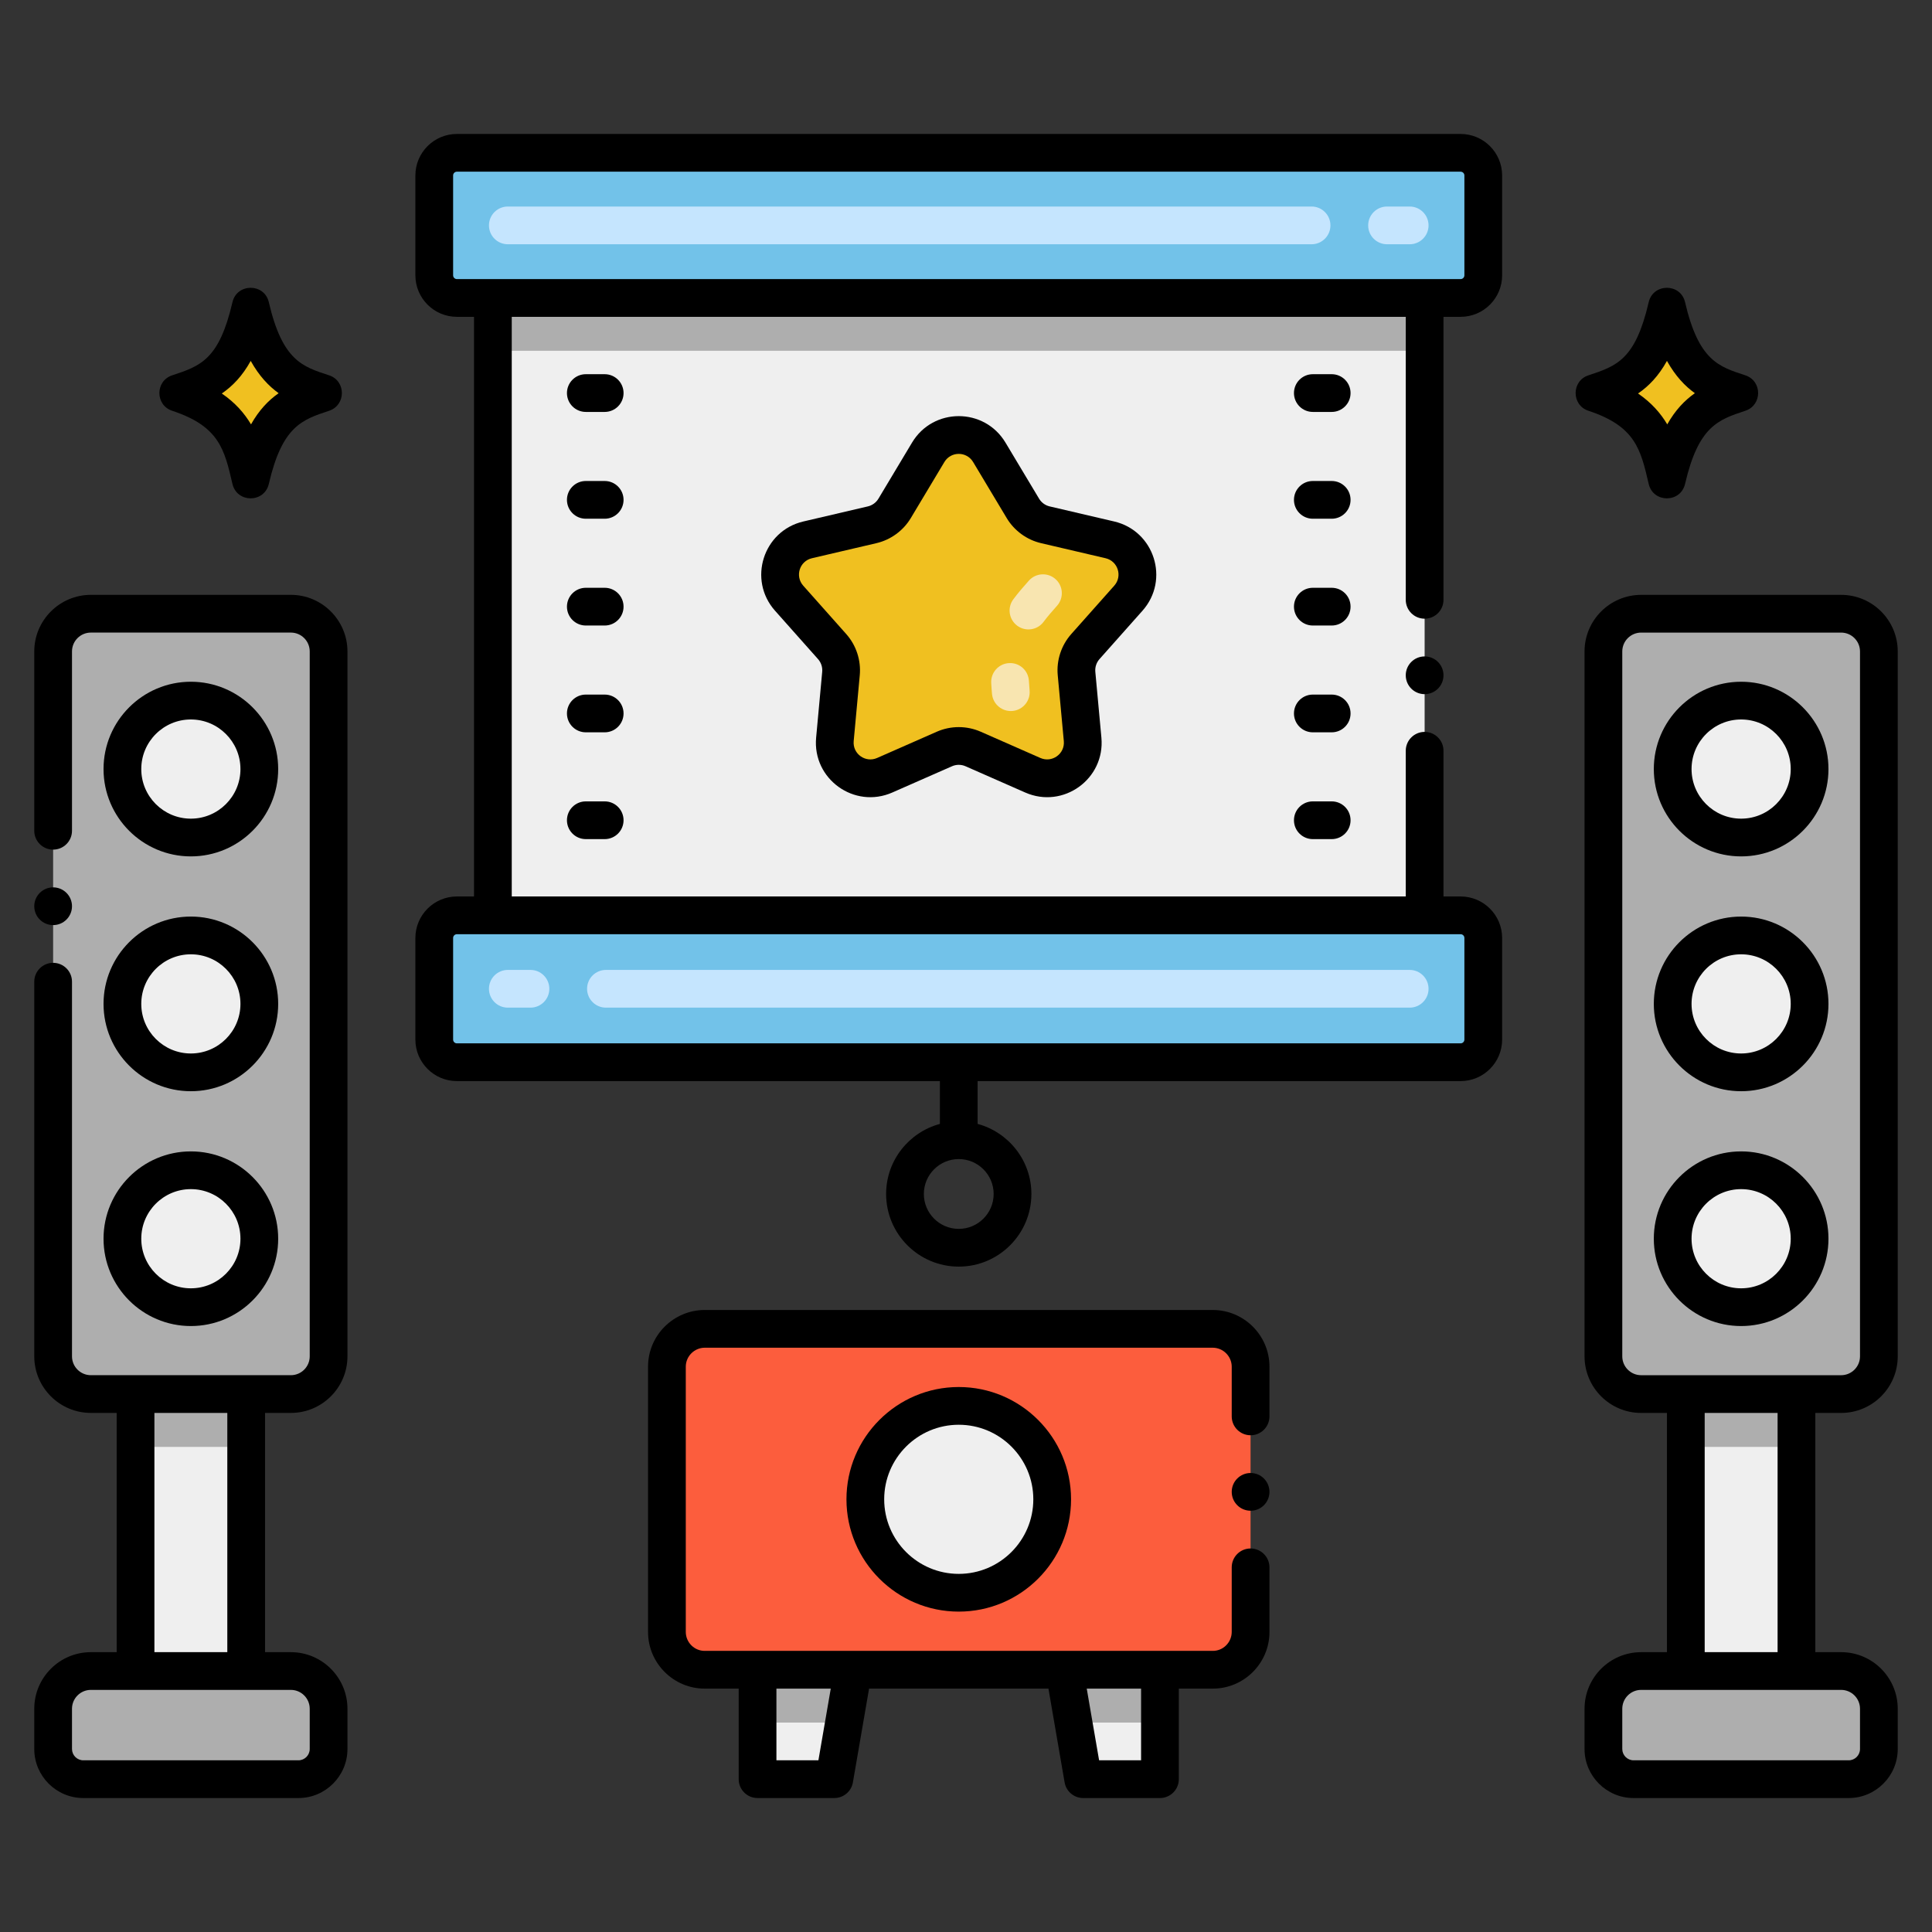 <svg xmlns="http://www.w3.org/2000/svg" height="512" viewBox="0 0 256 256" width="512"><rect x="0" y="0" width="256" height="256" fill="#333333" stroke="none"/><g id="Layer_1"><g><path d="m17.96 184.72h14.66v36.7h-14.66z" fill="#efefef"></path><path d="m223.38 184.72h14.66v36.7h-14.66z" fill="#efefef"></path><path d="m17.96 184.72h14.66v7h-14.66z" fill="#aeaeae"></path><path d="m223.38 184.72h14.66v7h-14.66z" fill="#aeaeae"></path><path d="m65.31 39.48h123.46v81.81h-123.46z" fill="#efefef"></path><g><g><path d="m22.812 54.429c6.218 2.054 6.922 5.092 7.989 9.691.593 2.551 4.227 2.55 4.819 0 1.771-7.637 4.38-8.499 7.989-9.691 2.254-.745 2.26-3.951 0-4.697-3.468-1.142-6.176-1.881-7.989-9.691-.59-2.545-4.229-2.538-4.818 0-1.773 7.637-4.246 8.455-7.989 9.692-2.255.744-2.26 3.95-.001 4.696z"></path><g><path d="m36.921 52.101c-1.37.96-2.6 2.25-3.66 4.13-.88-1.48-2.09-2.87-3.87-4.09 1.44-.99 2.73-2.33 3.83-4.32 1.12 2.01 2.39 3.34 3.7 4.28z" fill="#f0c020"></path></g></g><g><path d="m210.471 54.429c6.218 2.054 6.922 5.092 7.989 9.691.593 2.551 4.227 2.55 4.819 0 1.771-7.637 4.38-8.499 7.989-9.691 2.254-.745 2.26-3.951 0-4.697-3.468-1.142-6.176-1.881-7.989-9.691-.59-2.545-4.229-2.538-4.818 0-1.773 7.637-4.246 8.455-7.989 9.692-2.256.744-2.261 3.95-.001 4.696z"></path><g><path d="m224.579 52.101c-1.37.96-2.6 2.25-3.66 4.13-.88-1.48-2.09-2.87-3.87-4.09 1.44-.99 2.73-2.33 3.83-4.32 1.12 2.01 2.39 3.34 3.7 4.28z" fill="#f0c020"></path></g></g></g><g><path d="m131.088 59.935 4.453 7.431c.657 1.096 1.73 1.879 2.975 2.17l8.547 1.997c3.484.814 4.83 5.056 2.454 7.73l-5.699 6.412c-.868.976-1.292 2.268-1.172 3.569l.805 8.727c.33 3.582-3.307 6.202-6.6 4.753l-7.91-3.481c-1.211-.533-2.59-.533-3.801 0l-7.91 3.481c-3.292 1.449-6.93-1.171-6.6-4.753l.805-8.727c.12-1.3-.304-2.592-1.172-3.569l-5.699-6.412c-2.377-2.674-1.03-6.917 2.454-7.73l8.547-1.997c1.244-.291 2.318-1.074 2.975-2.17l4.453-7.431c1.831-3.059 6.263-3.059 8.095 0z" fill="#f0c020"></path></g><path d="m65.31 39.48h123.46v7h-123.46z" fill="#aeaeae"></path><path d="m193.54 39.481h-133c-1.657 0-3-1.343-3-3v-13.231c0-1.657 1.343-3 3-3h133c1.657 0 3 1.343 3 3v13.231c0 1.657-1.343 3-3 3z" fill="#72c2e9"></path><path d="m193.54 140.75h-133c-1.657 0-3-1.343-3-3v-13.463c0-1.657 1.343-3 3-3h133c1.657 0 3 1.343 3 3v13.463c0 1.657-1.343 3-3 3z" fill="#72c2e9"></path><path d="m38.54 184.722h-26.5c-2.761 0-5-2.239-5-5v-93.401c0-2.761 2.239-5 5-5h26.5c2.761 0 5 2.239 5 5v93.401c0 2.761-2.239 5-5 5z" fill="#aeaeae"></path><g fill="#efefef"><circle cx="25.29" cy="101.906" r="9.071"></circle><circle cx="25.29" cy="133.021" r="9.071"></circle><circle cx="25.29" cy="164.137" r="9.071"></circle></g><path d="m43.54 226.42v5.33c0 2.21-1.79 4-4 4h-28.5c-2.21 0-4-1.79-4-4v-5.33c0-2.76 2.24-5 5-5h26.5c2.76 0 5 2.24 5 5z" fill="#aeaeae"></path><path d="m243.96 184.722h-26.5c-2.761 0-5-2.239-5-5v-93.401c0-2.761 2.239-5 5-5h26.5c2.761 0 5 2.239 5 5v93.401c0 2.761-2.239 5-5 5z" fill="#aeaeae"></path><g fill="#efefef"><circle cx="230.71" cy="101.906" r="9.071"></circle><circle cx="230.71" cy="133.021" r="9.071"></circle><circle cx="230.71" cy="164.137" r="9.071"></circle></g><path d="m248.96 226.42v5.33c0 2.21-1.79 4-4 4h-28.5c-2.21 0-4-1.79-4-4v-5.33c0-2.76 2.24-5 5-5h26.5c2.76 0 5 2.24 5 5z" fill="#aeaeae"></path><path d="m160.707 221.25h-67.334c-2.761 0-5-2.239-5-5v-35.167c0-2.761 2.239-5 5-5h67.333c2.761 0 5 2.239 5 5v35.167c.001 2.761-2.238 5-4.999 5z" fill="#fc5d3d"></path><g><path d="m113.05 221.25-1.21 7-1.29 7.5h-10.17v-14.5z" fill="#efefef"></path><path d="m153.7 221.25v14.5h-10.17l-1.29-7.5-1.21-7z" fill="#efefef"></path><g fill="#aeaeae"><path d="m100.38 221.25h12.67l-1.21 7h-11.46z"></path><path d="m153.7 221.25v7h-11.46l-1.21-7z"></path></g></g><circle cx="127.04" cy="198.667" fill="#efefef" r="12.38"></circle></g></g><g id="Layer_2"><g><path d="m131.446 91.946c-.047-.507-.082-.993-.105-1.458-.07-1.379.991-2.554 2.37-2.624 1.392-.075 2.554.991 2.624 2.37.021.4.051.817.091 1.253.127 1.375-.885 2.592-2.26 2.719-1.363.127-2.592-.875-2.72-2.26zm3.342-9.035c-1.109-.822-1.342-2.388-.521-3.497.636-.858 1.338-1.66 2.062-2.474.918-1.032 2.498-1.125 3.529-.208 1.032.917 1.125 2.498.208 3.529-.646.727-1.268 1.436-1.781 2.129-.822 1.109-2.387 1.343-3.497.521z" fill="#f8e5b0"></path></g><g><path d="m186.79 32.366h-3c-1.381 0-2.5-1.119-2.5-2.5s1.119-2.5 2.5-2.5h3c1.381 0 2.5 1.119 2.5 2.5s-1.119 2.5-2.5 2.5zm-13 0h-106.5c-1.381 0-2.5-1.119-2.5-2.5s1.119-2.5 2.5-2.5h106.5c1.381 0 2.5 1.119 2.5 2.5s-1.119 2.5-2.5 2.5z" fill="#c5e5fe"></path></g><g><path d="m186.79 133.519h-106.5c-1.381 0-2.5-1.119-2.5-2.5s1.119-2.5 2.5-2.5h106.5c1.381 0 2.5 1.119 2.5 2.5s-1.119 2.5-2.5 2.5zm-116.5 0h-3c-1.381 0-2.5-1.119-2.5-2.5s1.119-2.5 2.5-2.5h3c1.381 0 2.5 1.119 2.5 2.5s-1.119 2.5-2.5 2.5z" fill="#c5e5fe"></path></g><path d="m151.385 80.923c3.639-4.095 1.571-10.582-3.753-11.826l-8.547-1.996c-.583-.136-1.092-.508-1.399-1.021l-4.453-7.431c-2.804-4.683-9.585-4.675-12.385 0l-4.452 7.431c-.308.513-.818.885-1.399 1.021l-8.547 1.997c-5.335 1.246-7.387 7.738-3.754 11.826l5.699 6.412c.407.457.607 1.069.552 1.678l-.805 8.726c-.507 5.485 5.063 9.488 10.096 7.271l7.91-3.48c.567-.25 1.218-.25 1.787 0l7.91 3.48c5.036 2.217 10.602-1.79 10.096-7.271l-.805-8.726c-.056-.61.145-1.222.551-1.679zm-9.437 3.091c-1.321 1.487-1.975 3.477-1.792 5.459l.805 8.727c.155 1.684-1.552 2.915-3.104 2.235l-7.91-3.48c-1.848-.813-3.968-.813-5.815 0l-7.91 3.48c-1.552.68-3.259-.551-3.104-2.235l.805-8.727c.183-1.982-.471-3.972-1.793-5.458l-5.699-6.412c-1.116-1.257-.488-3.252 1.154-3.635l8.548-1.997c1.892-.442 3.55-1.652 4.55-3.319l4.453-7.432c.862-1.439 2.946-1.437 3.807 0l4.453 7.431c.999 1.667 2.657 2.877 4.55 3.32l8.548 1.997c1.636.382 2.272 2.375 1.153 3.635z"></path><path d="m60.54 118.787c-3.033 0-5.5 2.467-5.5 5.5v13.463c0 3.033 2.467 5.5 5.5 5.5h64v5.674c-4.097 1.105-7.125 4.843-7.125 9.284 0 5.307 4.318 9.625 9.625 9.625s9.625-4.318 9.625-9.625c0-4.441-3.028-8.179-7.125-9.284v-5.674h64c3.033 0 5.5-2.467 5.5-5.5v-13.463c0-3.033-2.467-5.5-5.5-5.5h-2.27v-19.307c0-1.38-1.12-2.5-2.5-2.5s-2.5 1.12-2.5 2.5v19.307h-118.46v-76.806h118.46v37.499c0 1.38 1.12 2.5 2.5 2.5s2.5-1.12 2.5-2.5v-37.499h2.27c3.033 0 5.5-2.467 5.5-5.5v-13.231c0-3.033-2.467-5.5-5.5-5.5h-133c-3.033 0-5.5 2.467-5.5 5.5v13.231c0 3.033 2.467 5.5 5.5 5.5h2.27v76.806zm71.125 39.421c0 2.55-2.075 4.625-4.625 4.625s-4.625-2.075-4.625-4.625 2.075-4.625 4.625-4.625 4.625 2.075 4.625 4.625zm-71.625-121.727v-13.231c0-.276.224-.5.5-.5h133c.276 0 .5.224.5.5v13.231c0 .276-.224.5-.5.5-3.411 0-127.152 0-133 0-.276 0-.5-.224-.5-.5zm134 87.806v13.463c0 .276-.224.5-.5.5h-133c-.276 0-.5-.224-.5-.5v-13.463c0-.276.224-.5.5-.5h4.736c.012 0 .022.003.034.003h123.46c.012 0 .022-.003.034-.003h4.736c.276 0 .5.224.5.5z"></path><circle cx="7.04" cy="120.08" r="2.5"></circle><path d="m25.29 113.477c6.38 0 11.571-5.191 11.571-11.571s-5.191-11.572-11.571-11.572-11.571 5.191-11.571 11.571 5.191 11.572 11.571 11.572zm0-18.143c3.624 0 6.571 2.948 6.571 6.571s-2.948 6.571-6.571 6.571-6.571-2.948-6.571-6.571 2.948-6.571 6.571-6.571z"></path><path d="m25.29 144.593c6.38 0 11.571-5.191 11.571-11.571s-5.191-11.572-11.571-11.572-11.571 5.191-11.571 11.571 5.191 11.572 11.571 11.572zm0-18.143c3.624 0 6.571 2.948 6.571 6.571s-2.948 6.571-6.571 6.571-6.571-2.948-6.571-6.571 2.948-6.571 6.571-6.571z"></path><path d="m25.29 175.708c6.38 0 11.571-5.191 11.571-11.571s-5.191-11.571-11.571-11.571-11.571 5.191-11.571 11.571 5.191 11.571 11.571 11.571zm0-18.142c3.624 0 6.571 2.948 6.571 6.571s-2.948 6.571-6.571 6.571-6.571-2.948-6.571-6.571 2.948-6.571 6.571-6.571z"></path><path d="m230.71 113.477c6.38 0 11.571-5.191 11.571-11.571s-5.191-11.571-11.571-11.571-11.571 5.191-11.571 11.571 5.191 11.571 11.571 11.571zm0-18.143c3.624 0 6.571 2.948 6.571 6.571s-2.948 6.571-6.571 6.571-6.571-2.948-6.571-6.571 2.947-6.571 6.571-6.571z"></path><path d="m230.71 144.593c6.38 0 11.571-5.191 11.571-11.571s-5.191-11.571-11.571-11.571-11.571 5.191-11.571 11.571 5.191 11.571 11.571 11.571zm0-18.143c3.624 0 6.571 2.948 6.571 6.571s-2.948 6.571-6.571 6.571-6.571-2.948-6.571-6.571 2.947-6.571 6.571-6.571z"></path><path d="m230.71 175.708c6.38 0 11.571-5.191 11.571-11.571s-5.191-11.571-11.571-11.571-11.571 5.191-11.571 11.571 5.191 11.571 11.571 11.571zm0-18.142c3.624 0 6.571 2.948 6.571 6.571s-2.948 6.571-6.571 6.571-6.571-2.948-6.571-6.571 2.947-6.571 6.571-6.571z"></path><path d="m12.04 218.92c-4.136 0-7.5 3.364-7.5 7.5v5.33c0 3.584 2.916 6.5 6.5 6.5h28.5c3.584 0 6.5-2.916 6.5-6.5v-5.33c0-4.136-3.364-7.5-7.5-7.5h-3.42v-31.7h3.42c4.13 0 7.5-3.36 7.5-7.5v-93.4c0-4.13-3.37-7.5-7.5-7.5h-26.5c-4.13 0-7.5 3.37-7.5 7.5v23.76c0 1.38 1.12 2.5 2.5 2.5s2.5-1.12 2.5-2.5v-23.76c0-1.38 1.12-2.5 2.5-2.5h26.5c1.38 0 2.5 1.12 2.5 2.5v93.4c0 1.38-1.12 2.5-2.5 2.5h-26.5c-1.38 0-2.5-1.12-2.5-2.5v-49.64c0-1.38-1.12-2.5-2.5-2.5s-2.5 1.12-2.5 2.5v49.64c0 4.14 3.37 7.5 7.5 7.5h3.42v31.7zm29 7.5v5.33c0 .827-.673 1.5-1.5 1.5h-28.5c-.827 0-1.5-.673-1.5-1.5v-5.33c0-1.378 1.122-2.5 2.5-2.5h26.5c1.378 0 2.5 1.122 2.5 2.5zm-20.58-39.2h9.66v31.7h-9.66z"></path><path d="m217.46 218.92c-4.136 0-7.5 3.364-7.5 7.5v5.33c0 3.584 2.916 6.5 6.5 6.5h28.5c3.584 0 6.5-2.916 6.5-6.5v-5.33c0-4.136-3.364-7.5-7.5-7.5h-3.42v-31.698h3.42c4.136 0 7.5-3.364 7.5-7.5v-93.4c0-4.136-3.364-7.5-7.5-7.5h-26.5c-4.136 0-7.5 3.364-7.5 7.5v93.4c0 4.136 3.364 7.5 7.5 7.5h3.42v31.698zm29 7.5v5.33c0 .827-.673 1.5-1.5 1.5h-28.5c-.827 0-1.5-.673-1.5-1.5v-5.33c0-1.378 1.122-2.5 2.5-2.5h26.5c1.378 0 2.5 1.122 2.5 2.5zm-31.5-46.698v-93.4c0-1.378 1.122-2.5 2.5-2.5h26.5c1.378 0 2.5 1.122 2.5 2.5v93.4c0 1.378-1.122 2.5-2.5 2.5-2.685 0-24.305 0-26.5 0-1.378 0-2.5-1.122-2.5-2.5zm10.92 7.5h9.66v31.698h-9.66z"></path><circle cx="165.71" cy="197.68" r="2.5"></circle><path d="m112.16 198.667c0 8.205 6.675 14.88 14.88 14.88s14.88-6.675 14.88-14.88-6.675-14.88-14.88-14.88-14.88 6.675-14.88 14.88zm24.76 0c0 5.448-4.432 9.88-9.88 9.88s-9.88-4.432-9.88-9.88 4.432-9.88 9.88-9.88 9.88 4.432 9.88 9.88z"></path><path d="m156.2 235.75v-12h4.51c4.13 0 7.5-3.37 7.5-7.5v-8.57c0-1.38-1.13-2.5-2.5-2.5-1.38 0-2.49 1.11-2.5 2.48v.02 8.57c-.01 1.38-1.13 2.5-2.5 2.5-6.464 0-59.469 0-67.34 0-1.37 0-2.49-1.12-2.5-2.5v-35.17c.01-1.37 1.13-2.49 2.5-2.5h67.34c1.37.01 2.49 1.13 2.5 2.5v6.6c0 1.38 1.12 2.5 2.5 2.5s2.5-1.12 2.5-2.5v-6.6c0-4.13-3.37-7.49-7.5-7.5h-67.34c-4.13.01-7.5 3.37-7.5 7.5v35.17c0 4.13 3.37 7.5 7.5 7.5h4.51v12c0 1.381 1.119 2.5 2.5 2.5h10.17c1.217 0 2.257-.876 2.464-2.076l2.142-12.424h23.768l2.142 12.424c.206 1.199 1.247 2.076 2.464 2.076h10.17c1.381 0 2.5-1.119 2.5-2.5zm-47.757-2.5h-5.563v-9.5h7.201zm42.757 0h-5.563l-1.638-9.5h7.201z"></path><circle cx="188.77" cy="89.48" r="2.5"></circle><path d="m80.124 49.583h-2.5c-1.381 0-2.5 1.119-2.5 2.5s1.119 2.5 2.5 2.5h2.5c1.381 0 2.5-1.119 2.5-2.5s-1.12-2.5-2.5-2.5z"></path><path d="m80.124 63.734h-2.5c-1.381 0-2.5 1.119-2.5 2.5s1.119 2.5 2.5 2.5h2.5c1.381 0 2.5-1.119 2.5-2.5s-1.12-2.5-2.5-2.5z"></path><path d="m80.124 77.885h-2.5c-1.381 0-2.5 1.119-2.5 2.5s1.119 2.5 2.5 2.5h2.5c1.381 0 2.5-1.119 2.5-2.5s-1.12-2.5-2.5-2.5z"></path><path d="m80.124 92.036h-2.5c-1.381 0-2.5 1.119-2.5 2.5s1.119 2.5 2.5 2.5h2.5c1.381 0 2.5-1.119 2.5-2.5s-1.12-2.5-2.5-2.5z"></path><path d="m80.124 106.187h-2.5c-1.381 0-2.5 1.119-2.5 2.5s1.119 2.5 2.5 2.5h2.5c1.381 0 2.5-1.119 2.5-2.5s-1.12-2.5-2.5-2.5z"></path><path d="m176.457 49.583h-2.5c-1.381 0-2.5 1.119-2.5 2.5s1.119 2.5 2.5 2.5h2.5c1.381 0 2.5-1.119 2.5-2.5s-1.12-2.5-2.5-2.5z"></path><path d="m176.457 63.734h-2.5c-1.381 0-2.5 1.119-2.5 2.5s1.119 2.5 2.5 2.5h2.5c1.381 0 2.5-1.119 2.5-2.5s-1.12-2.5-2.5-2.5z"></path><path d="m176.457 77.885h-2.5c-1.381 0-2.5 1.119-2.5 2.5s1.119 2.5 2.5 2.5h2.5c1.381 0 2.5-1.119 2.5-2.5s-1.12-2.5-2.5-2.5z"></path><path d="m176.457 92.036h-2.5c-1.381 0-2.5 1.119-2.5 2.5s1.119 2.5 2.5 2.5h2.5c1.381 0 2.5-1.119 2.5-2.5s-1.12-2.5-2.5-2.5z"></path><path d="m176.457 106.187h-2.5c-1.381 0-2.5 1.119-2.5 2.5s1.119 2.5 2.5 2.5h2.5c1.381 0 2.5-1.119 2.5-2.5s-1.12-2.5-2.5-2.5z"></path></g></svg>